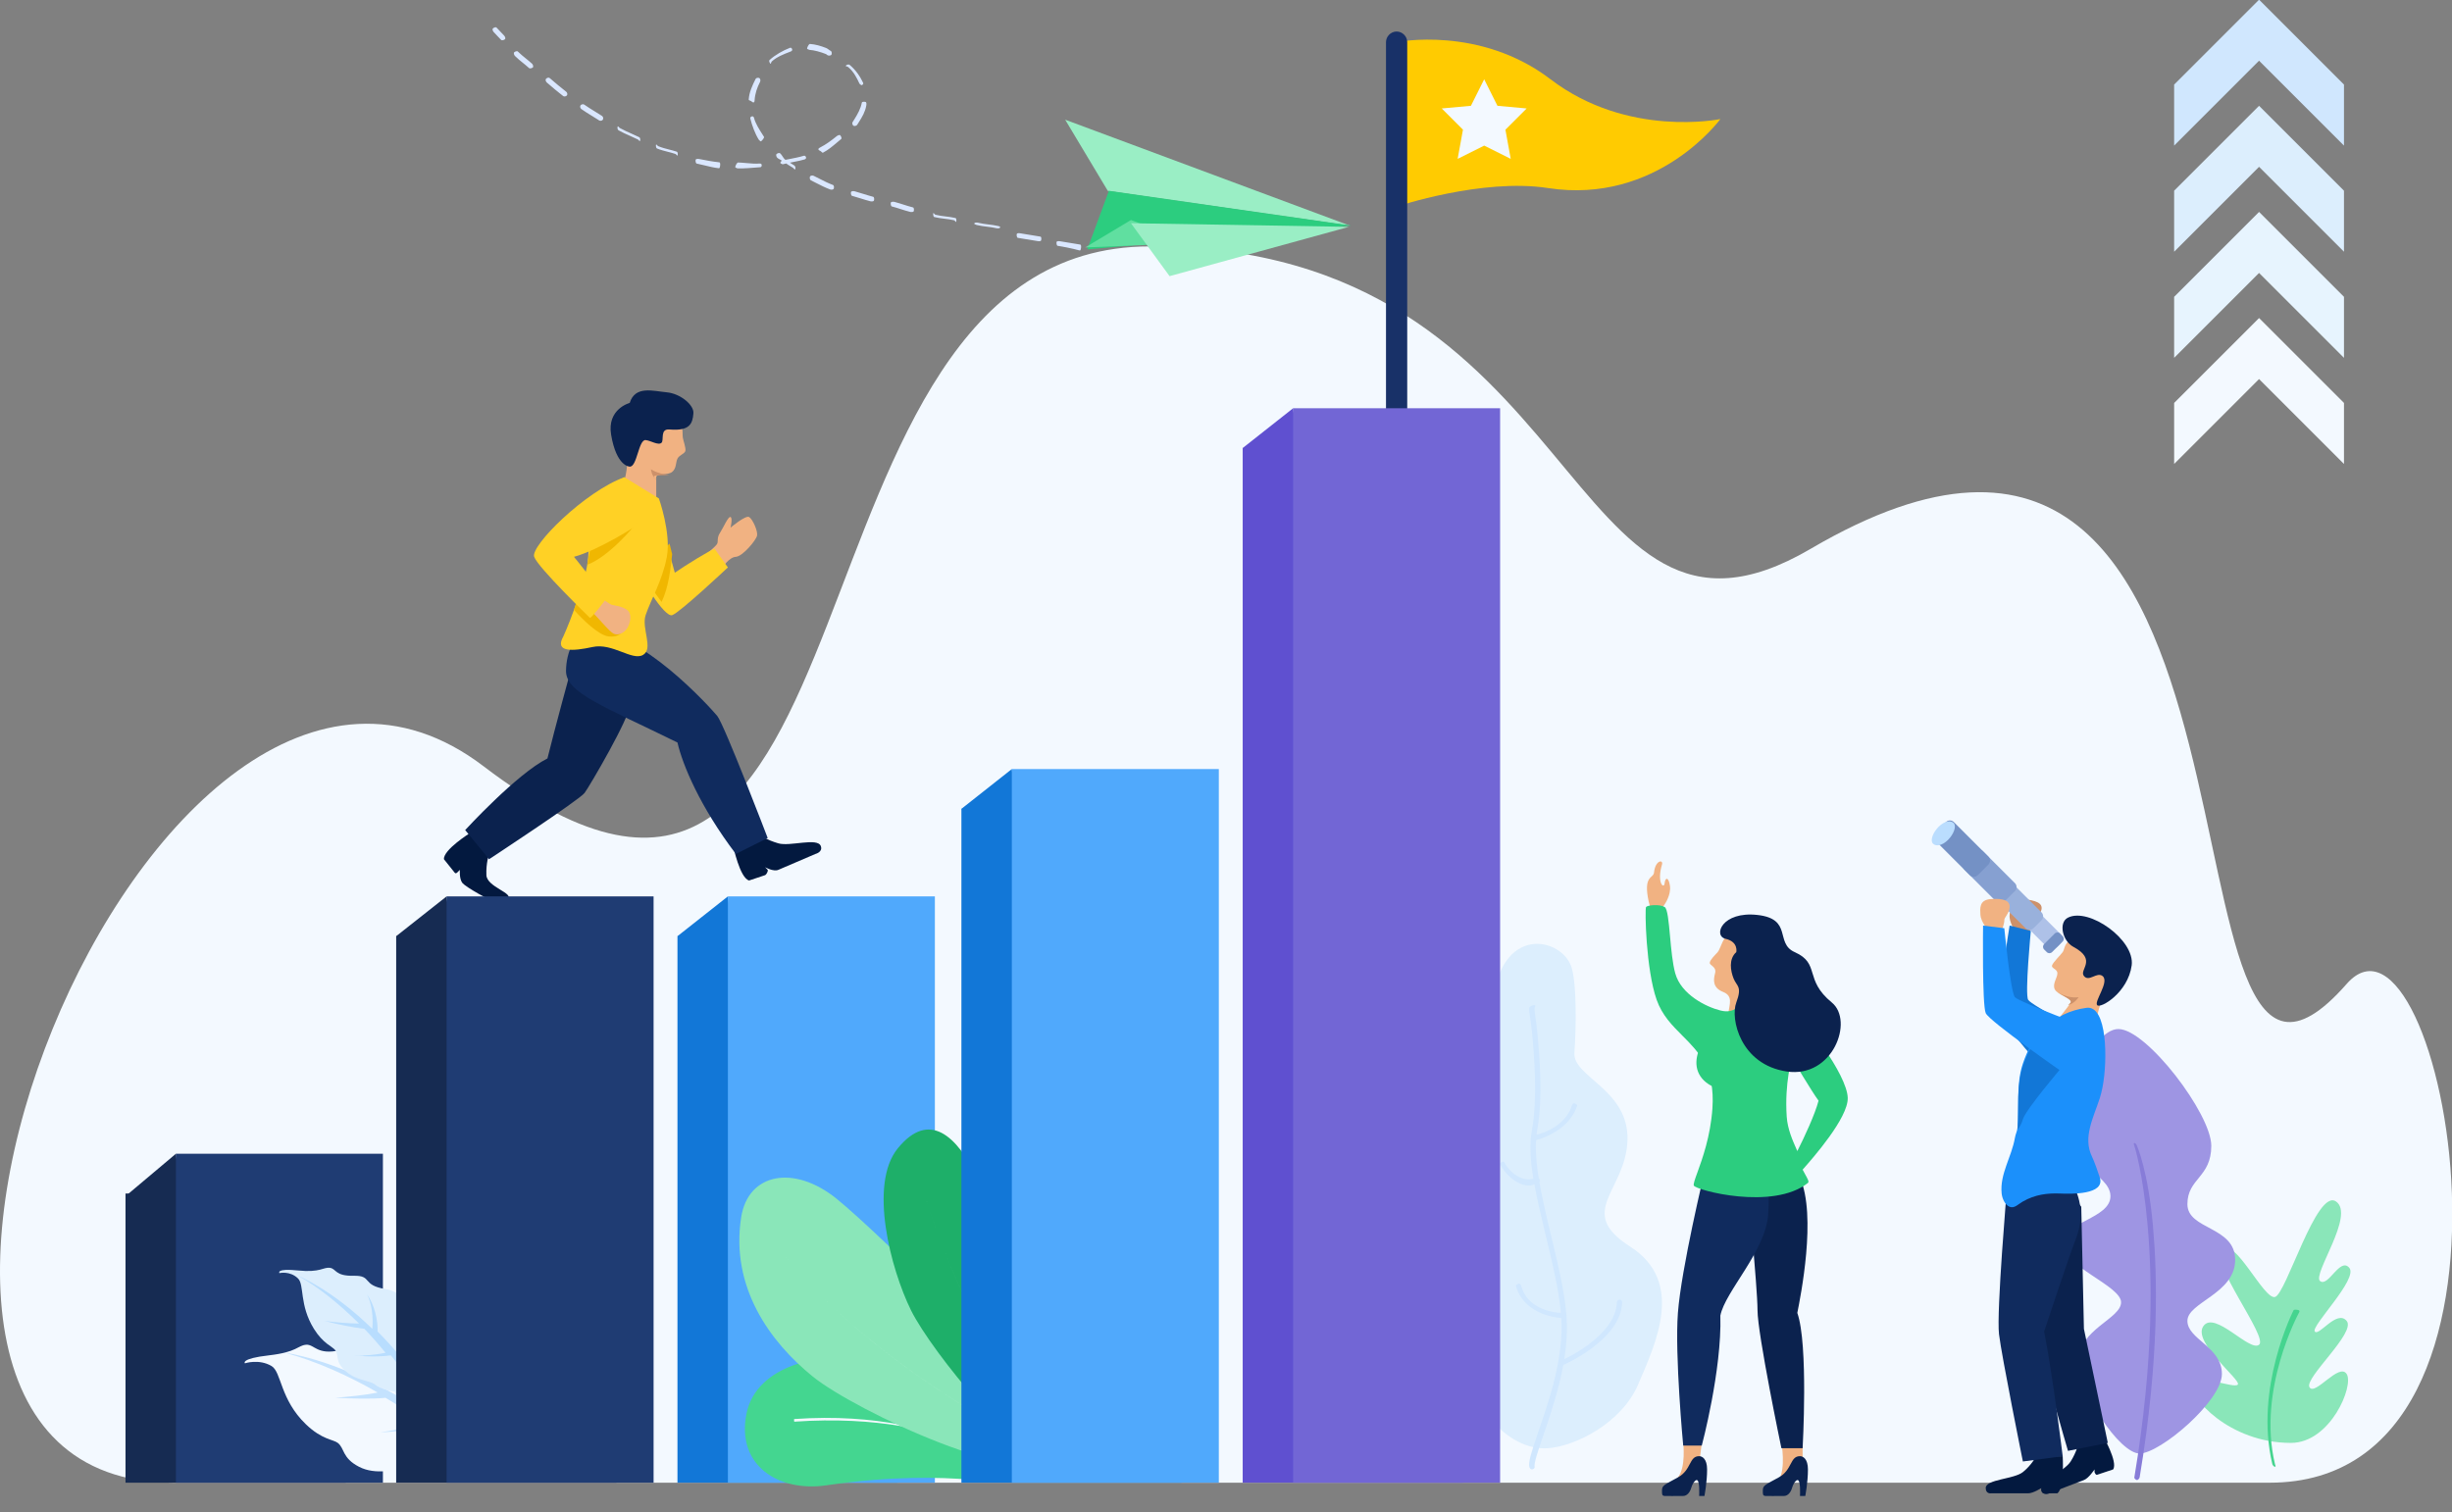 <svg width="924" height="570" viewBox="0 0 924 570" fill="none" xmlns="http://www.w3.org/2000/svg">
<rect x="0" y="0" width="924" height="570" fill="#808080" stroke="none"/>
<g clip-path="url(#clip0_59:519)">
<path d="M65.294 558.88C65.294 558.88 792.39 558.88 855.294 558.88C964.101 558.88 919.911 330.28 884.294 370.88C805.46 460.744 872.25 95.46 682.294 206.88C587.861 262.27 599.906 92.88 433.294 92.88C287.735 92.88 338.314 407.929 182.294 288.88C56.348 192.776 -86.016 558.88 65.294 558.88Z" fill="#F3F9FF"/>
<path d="M617.294 521.88C624.072 506.07 634.962 483.108 614.294 469.88C593.626 456.652 612.622 449.054 613.294 429.88C613.965 410.708 592.662 405.971 593.294 396.88C593.925 387.789 594.241 371.739 592.294 364.88C589.034 353.402 564.782 347.56 562.294 379.88C560.73 400.189 559.158 413.393 548.294 427.88C537.43 442.367 560.737 457.217 560.294 468.88C559.851 480.543 549.004 479.166 550.294 503.88C551.584 528.596 567.802 546.983 583.294 545.88C593.816 545.13 611.107 536.312 617.294 521.88Z" fill="#DCEEFD"/>
<path d="M577.294 553.88C576.808 553.88 576.399 553.365 576.294 552.88C575.918 551.128 576.956 547.708 579.294 540.88C583.232 529.372 589.599 511.854 588.294 495.88C587.474 485.869 584.743 475.199 582.294 464.88C578.793 450.117 575.363 436.595 577.294 425.88C579.461 413.851 578.165 398.188 577.294 388.88C576.784 383.433 575.999 381.019 576.294 379.88C576.437 379.328 577.733 378.734 578.294 378.88C578.856 379.021 578.437 379.33 578.294 379.88C578.074 380.729 578.907 384.744 579.294 388.88C580.173 398.289 581.511 413.58 579.294 425.88C577.437 436.18 580.843 450.327 584.294 464.88C586.759 475.273 589.462 485.715 590.294 495.88C591.634 512.275 585.285 530.214 581.294 541.88C579.534 547.022 578.017 551.6 578.294 552.88C578.414 553.435 577.861 553.763 577.294 553.88C577.223 553.895 577.366 553.88 577.294 553.88Z" fill="#D0E7FE"/>
<path d="M576.294 446.88C571.078 446.88 566.796 441.82 565.294 438.88C565.037 438.377 565.783 438.134 566.294 437.88C566.801 437.62 567.037 438.377 567.294 438.88C567.478 439.233 572.232 446.753 579.294 443.88C579.825 443.66 580.076 444.356 580.294 444.88C580.51 445.404 579.822 445.666 579.294 445.88C578.004 446.406 577.458 446.88 576.294 446.88Z" fill="#D0E7FE"/>
<path d="M578.294 429.88C577.808 429.88 577.393 429.354 577.294 428.88C577.18 428.339 577.73 427.991 578.294 427.88C578.405 427.858 589.235 425.944 592.294 416.88C592.471 416.356 592.743 415.711 593.294 415.88C593.841 416.051 594.471 416.354 594.294 416.88C590.853 427.072 578.792 429.783 578.294 429.88C578.227 429.893 578.362 429.88 578.294 429.88Z" fill="#D0E7FE"/>
<path d="M589.294 496.88C588.681 496.88 574.688 496.413 571.294 484.88C571.134 484.336 571.748 484.039 572.294 483.88C572.846 483.721 573.133 484.338 573.294 484.88C576.305 495.113 588.801 494.903 589.294 494.88C589.858 494.887 590.287 495.311 590.294 495.88C590.3 496.446 589.862 496.872 589.294 496.88C589.291 496.879 589.305 496.88 589.294 496.88Z" fill="#D0E7FE"/>
<path d="M588.294 514.88C587.893 514.88 587.459 514.279 587.294 513.88C587.076 513.353 587.772 513.101 588.294 512.88C588.504 512.791 608.845 503.888 609.294 490.88C609.315 490.307 609.743 489.887 610.294 489.88C610.859 489.901 611.315 490.306 611.294 490.88C610.8 505.218 589.195 514.499 588.294 514.88C588.164 514.935 588.425 514.88 588.294 514.88Z" fill="#D0E7FE"/>
<path d="M863.294 543.88C878.196 543.88 887.186 522.257 884.294 517.88C881.403 513.503 872.296 526.381 870.294 522.88C868.291 519.379 888.001 502.257 884.294 497.88C880.587 493.503 873.851 503.849 872.294 501.88C870.736 499.91 888.792 482.037 885.294 477.88C881.795 473.722 877.384 485.287 874.294 482.88C871.203 480.474 887.633 457.913 880.294 452.88C872.954 447.847 861.52 487.786 857.294 488.88C853.067 489.974 842.186 466.065 837.294 470.88C832.4 475.695 854.852 504.036 851.294 506.88C847.736 509.725 834.519 493.751 830.294 499.88C826.067 506.007 844.628 520.13 843.294 521.88C841.96 523.63 827.849 517.284 826.294 521.88C824.735 526.47 839.941 543.88 863.294 543.88Z" fill="#8AE6B9"/>
<path d="M857.294 552.88C857.355 552.88 857.232 552.893 857.294 552.88C857.744 552.781 857.397 552.312 857.294 551.88C850.563 523.812 866.142 495.165 866.294 494.88C866.506 494.487 866.706 494.083 866.294 493.88C865.885 493.679 864.504 493.485 864.294 493.88C864.138 494.17 849.423 523.228 856.294 551.88C856.384 552.251 856.913 552.88 857.294 552.88Z" fill="#45D48F"/>
<path d="M837.294 517.88C837.294 507.613 824.294 504.892 824.294 497.88C824.294 490.868 842.294 487.651 842.294 474.88C842.294 462.109 824.294 463.646 824.294 453.88C824.294 444.114 833.294 443.899 833.294 431.88C833.294 419.861 808.917 387.88 798.294 387.88C787.672 387.88 777.294 417.865 777.294 427.88C777.294 437.895 795.294 442.367 795.294 450.88C795.294 459.393 777.294 460.506 777.294 468.88C777.294 477.255 799.294 484.665 799.294 490.88C799.294 497.096 783.294 501.113 783.294 512.88C783.294 524.649 798.67 547.88 806.294 547.88C813.921 547.883 837.294 528.146 837.294 517.88Z" fill="#9E95E3"/>
<path d="M805.294 557.88C805.658 557.88 806.228 557.271 806.294 556.88C813.845 511.619 812.963 480.557 811.294 461.88C809.481 441.579 805.446 432.272 805.294 431.88C805.135 431.468 804.682 430.714 804.294 430.88C803.902 431.047 804.138 431.468 804.294 431.88C804.33 431.975 807.507 441.771 809.294 461.88C810.943 480.444 811.804 511.863 804.294 556.88C804.221 557.317 804.878 557.805 805.294 557.88C805.339 557.888 805.251 557.88 805.294 557.88Z" fill="#877CD8"/>
<path d="M526.294 15.88C526.294 15.88 557.614 9.507 584.294 29.88C613.446 52.14 648.294 44.88 648.294 44.88C648.294 44.88 624.654 77.269 583.294 70.88C558.496 67.05 526.294 77.88 526.294 77.88V15.88Z" fill="#FFCB01"/>
<path d="M530.294 157.88H522.294V15.88C522.294 13.759 524.084 11.88 526.294 11.88V11.88C528.503 11.88 530.294 13.759 530.294 15.88V157.88Z" fill="#183168"/>
<path d="M559.294 29.88L564.294 39.88L575.294 40.88L567.294 48.88L569.294 59.88L559.294 54.88L549.294 59.88L551.294 48.88L543.294 40.88L554.294 39.88L559.294 29.88Z" fill="#F3F9FF"/>
<path fill-rule="evenodd" clip-rule="evenodd" d="M183.294 329.88C183.097 325.367 184.294 321.88 184.294 321.88L177.294 313.88C177.294 313.88 166.999 320.297 167.294 323.88L171.294 328.88C171.648 329.299 171.876 329.236 172.294 328.88L173.294 327.88C173.294 327.88 173.009 331.364 174.294 332.88C175.579 334.397 184.779 339.551 186.294 339.88C187.81 340.209 189.487 340.422 191.294 338.88C193.884 336.672 183.492 334.393 183.294 329.88Z" fill="#03193F"/>
<path fill-rule="evenodd" clip-rule="evenodd" d="M309.294 318.88C308.023 315.606 297.66 319.175 293.294 317.88C288.929 316.585 286.294 314.88 286.294 314.88L276.294 318.88C276.294 318.88 278.785 330.988 282.294 331.88L288.294 329.88C288.807 329.669 289.499 328.409 289.294 327.88L288.294 326.88C288.294 326.88 291.435 328.643 293.294 327.88C295.151 327.116 307.294 321.88 307.294 321.88C307.294 321.88 310.181 321.167 309.294 318.88Z" fill="#03193F"/>
<path d="M215.294 251.88C215.294 251.88 209.107 274.442 206.294 285.88C194.628 291.775 175.294 312.88 175.294 312.88L184.294 323.88C184.294 323.88 218.322 301.527 220.294 298.88C222.266 296.233 237.506 270.114 237.294 265.88C237.083 261.646 221.779 246.882 215.294 251.88Z" fill="#0B224E"/>
<path d="M289.294 315.88C289.294 315.88 272.939 273.102 270.294 269.88C267.809 266.853 241.116 237.147 222.294 237.88C216.598 238.375 213.353 245.733 213.294 252.88C213.225 261.136 227.323 266.136 255.294 279.88C257.165 288.194 263.835 304.189 277.294 321.88L289.294 315.88Z" fill="#102B5E"/>
<path d="M256.294 158.88C257.59 162.028 257.086 163.604 257.294 164.88C257.501 166.156 258.473 168.714 258.294 169.88C258.116 171.046 256.01 171.429 255.294 172.88C254.577 174.331 254.975 176.499 253.294 177.88C251.612 179.262 247.326 178.31 247.294 179.88C247.261 181.45 247.294 187.88 247.294 187.88L234.294 184.88C234.294 184.88 236.622 177.447 236.294 173.88C235.966 170.312 236.545 156.739 241.294 155.88C246.042 155.021 254.918 155.539 256.294 158.88Z" fill="#F1B282"/>
<path d="M246.294 179.88C246.286 180.166 247.176 180.351 247.294 180.88C245.518 179.371 245.294 176.88 245.294 176.88C248.568 178.976 252.294 178.88 252.294 178.88C252.294 178.88 252.303 178.873 252.294 178.88C250.213 179.443 246.33 178.663 246.294 179.88Z" fill="#CD916A"/>
<path d="M230.294 163.88C232.326 175.95 237.294 175.88 237.294 175.88C240.074 176.121 240.607 165.645 243.294 165.88C245.173 166.044 248.107 168.03 249.294 166.88C250.3 165.903 248.618 161.559 252.294 161.88C259.93 162.544 260.981 159.661 261.294 155.88C261.665 152.7 256.377 148.347 251.294 147.88C246.098 147.404 239.375 145.225 237.294 151.88C237.295 151.878 228.653 154.128 230.294 163.88Z" fill="#0B224E"/>
<path d="M267.294 207.88C267.294 207.88 269.912 205.755 270.294 204.88C270.675 204.006 270.108 202.65 271.294 200.88C272.482 199.11 274.424 194.498 275.294 194.88C276.163 195.263 275.294 198.88 275.294 198.88C275.294 198.88 280.978 194.092 282.294 194.88C283.609 195.668 285.633 200.152 285.294 201.88C284.956 203.606 279.839 209.752 277.294 209.88C274.749 210.01 272.294 213.88 272.294 213.88L267.294 207.88Z" fill="#F1B282"/>
<path d="M269.294 206.88C268.269 206.931 258.053 213.245 254.294 215.88C253.101 211.405 249.294 197.88 249.294 197.88C237.283 203.97 239.698 210.533 240.294 213.88C240.889 217.227 250.371 232.871 253.294 231.88C256.217 230.889 274.294 213.88 274.294 213.88L269.294 206.88Z" fill="#FFD125"/>
<path d="M241.294 215.88L252.294 204.88V204.88L253.294 208.88V208.88V208.88C252.764 214.015 251.969 221.484 249.294 226.88L241.294 215.88Z" fill="#F0B701"/>
<path d="M243.294 231.88C241.646 236.815 246.392 244.562 242.294 246.88C238.195 249.196 230.797 242.236 223.294 243.88C215.79 245.525 208.807 245.963 212.294 239.88C212.294 239.88 214.16 235.814 216.294 229.88C217.011 227.894 217.618 226.129 218.294 223.88C219.311 220.492 220.77 216.289 221.294 212.88C221.878 209.08 221.81 205.65 222.294 202.88C222.717 200.412 223.047 198.765 223.294 197.88C224.721 192.746 233.213 180.407 235.294 179.88L248.294 187.88C248.294 187.88 252.951 200.938 251.294 209.88C249.639 218.821 245.28 225.94 243.294 231.88Z" fill="#FFD125"/>
<path d="M235.294 236.88C235.294 236.88 234.301 240.479 229.294 239.88C225.508 239.429 219.417 233.369 216.294 229.88C217 227.853 217.628 225.176 218.294 222.88L235.294 236.88Z" fill="#F0B701"/>
<path d="M227.294 225.88C227.294 225.88 229.458 227.506 230.294 227.88C231.128 228.255 234.175 228.32 236.294 229.88C238.412 231.441 237.434 235.151 236.294 236.88C235.154 238.61 232.964 239.629 231.294 238.88C229.623 238.131 225.859 233.254 223.294 230.88L227.294 225.88Z" fill="#F1B282"/>
<path d="M239.294 197.88C239.294 197.88 229.763 209.715 221.294 212.88C221.884 209.141 222.806 205.605 223.294 202.88L239.294 197.88Z" fill="#F0B701"/>
<path d="M240.294 197.88C240.294 197.88 225.842 207.304 216.294 209.88C216.294 209.88 228.23 224.626 228.294 225.88C228.294 225.88 223.133 232.837 222.294 232.88C222.294 232.88 202.765 213.995 201.294 209.88C199.823 205.765 220.416 185.237 235.294 179.88L240.294 197.88Z" fill="#FFD125"/>
<path d="M679.294 542.88V551.88C679.294 551.88 667.509 562.35 670.294 557.88C673.078 553.41 671.294 543.88 671.294 543.88L679.294 542.88Z" fill="#F1B282"/>
<path d="M641.294 543.88L640.294 551.88C640.294 551.88 629.181 560.741 632.294 556.88C635.407 553.019 634.294 543.88 634.294 543.88H641.294Z" fill="#F1B282"/>
<path d="M652.294 351.88C649.376 352.304 648.398 357.671 647.294 358.88C646.189 360.089 644.403 361.799 644.294 362.88C644.184 363.959 646.982 364.313 646.294 366.88C645.606 369.447 645.423 372.349 649.294 373.88C653.165 375.409 651.751 378.482 651.294 381.88C650.837 385.278 650.903 386.699 652.294 386.88C653.072 386.982 657.525 387.218 662.294 384.88C666.037 383.045 661.253 375.063 661.294 370.88C661.373 362.824 669.392 356.799 663.294 353.88C657.194 350.962 654.76 351.521 652.294 351.88Z" fill="#F1B282"/>
<path d="M627.294 340.88C627.294 340.88 629.799 337.34 629.294 333.88C628.789 330.418 627.507 330.71 627.294 332.88C627.054 335.335 624.254 332.778 626.294 325.88C626.882 323.895 623.777 324.147 623.294 328.88C623.054 331.237 619.109 329.793 621.294 339.88C623.091 348.166 627.294 340.88 627.294 340.88Z" fill="#F1B282"/>
<path d="M678.294 443.88C684.669 458.363 678.489 488.805 677.294 494.88C681.502 506.745 679.294 545.88 679.294 545.88H671.294C671.294 545.88 662.294 502.78 662.294 493.88C662.294 485.179 658.294 444.88 658.294 444.88C658.294 444.88 673.795 433.662 678.294 443.88Z" fill="#0B224E"/>
<path d="M664.294 442.88C664.294 442.88 667.354 443.572 666.294 457.88C665.27 471.699 650.074 486.797 648.294 495.88C648.877 516.541 641.294 544.88 641.294 544.88H634.294C634.294 544.88 631.079 510.919 632.294 494.88C633.568 478.063 642.294 441.88 642.294 441.88C642.294 441.88 659.822 439.842 664.294 442.88Z" fill="#102B5E"/>
<path fill-rule="evenodd" clip-rule="evenodd" d="M633.971 390.358C630.166 386.545 626.371 382.744 624.294 376.88C620.224 365.393 619.782 342.555 620.294 341.88C620.802 341.201 625.258 340.693 627.294 341.88C628.379 342.513 628.817 347.31 629.323 352.859C629.767 357.72 630.264 363.158 631.294 366.88C633.5 374.853 642.862 379.523 648.294 380.88C651.304 381.632 652.728 380.936 654.301 380.166C655.567 379.547 656.93 378.88 659.294 378.88C659.294 378.88 671.05 380.523 675.294 381.88C679.536 383.237 696.125 405.059 696.294 413.88C696.438 421.432 683.153 436.503 679.423 440.733L679.294 440.88C679.613 441.514 679.953 442.123 680.268 442.686C681.149 444.26 681.829 445.479 681.294 445.88C668.054 456.396 638.973 448.577 638.294 446.88C638.06 446.295 638.686 444.567 639.652 441.899C641.49 436.828 644.558 428.36 645.294 417.88C646.355 402.765 640.149 396.547 633.971 390.358ZM685.294 414.88C682.758 411.49 675.294 398.88 675.294 398.88C675.294 398.88 672.438 407.933 673.294 420.88C673.603 425.555 675.492 429.816 677.079 433.394C677.151 433.558 677.223 433.72 677.294 433.88C679.836 428.9 684.025 419.873 685.294 414.88Z" fill="#2CCD7F"/>
<path d="M654.294 358.88C654.294 358.88 655.179 355.012 650.294 353.88C645.409 352.748 648.924 343.372 662.294 344.88C675.664 346.389 668.751 355.526 676.294 358.88C686.082 363.232 679.665 369.18 690.294 377.88C698.693 384.753 690.735 406.479 673.294 403.88C655.852 401.281 651.98 384.043 654.294 377.88C656.608 371.717 654.449 371.773 653.294 368.88C652.137 365.989 651.338 361.52 654.294 358.88Z" fill="#0B224E"/>
<path d="M649.294 410.88C649.294 410.88 642.842 409.758 640.294 404.88C637.745 400.002 640.509 394.447 642.294 391.88L649.294 410.88Z" fill="#2CCD7F"/>
<path d="M626.294 561.88C626.309 563.275 626.235 563.776 627.294 563.88C627.747 563.925 631.686 563.895 634.294 563.88C635.821 563.872 636.888 562.335 637.294 560.88C637.724 559.335 638.605 558.012 639.294 557.88C640.67 557.618 640.294 563.88 640.294 563.88H642.294C642.294 563.88 643.297 558.768 643.294 553.88C643.29 549.887 641.459 548.88 640.294 548.88C636.431 548.88 637.48 554.028 632.294 556.88C627.107 559.734 626.274 559.893 626.294 561.88Z" fill="#0B224E"/>
<path d="M664.294 561.88C664.309 563.275 664.235 563.776 665.294 563.88C665.748 563.925 669.687 563.895 672.294 563.88C673.821 563.872 674.888 562.335 675.294 560.88C675.725 559.335 676.605 558.012 677.294 557.88C678.67 557.618 678.294 563.88 678.294 563.88H680.294C680.294 563.88 681.297 558.768 681.294 553.88C681.291 549.887 679.459 548.88 678.294 548.88C674.431 548.88 675.48 554.028 670.294 556.88C665.107 559.733 664.272 559.893 664.294 561.88Z" fill="#0B224E"/>
<path d="M759.294 350.88C759.294 350.88 756.975 347.355 757.294 344.88C757.614 342.405 757.408 338.374 762.294 338.88C767.178 339.386 769.83 340.342 769.294 342.88C768.757 345.418 766.381 346.781 766.294 347.88C766.206 348.979 764.294 351.88 764.294 351.88L759.294 350.88Z" fill="#CD916A"/>
<path d="M764.294 376.88C762.973 374.764 765.294 350.88 765.294 350.88L757.294 348.88C757.294 348.88 752.442 378.561 753.294 381.88C754.145 385.2 772.294 405.88 772.294 405.88L788.294 390.88C788.294 390.88 765.614 378.995 764.294 376.88Z" fill="#1277D7"/>
<path d="M771.294 356.88L760.294 345.88C759.45 345.036 759.45 342.724 760.294 341.88L761.294 340.88C762.138 340.036 764.45 340.036 765.294 340.88L776.294 351.88C777.138 352.724 777.138 355.036 776.294 355.88L775.294 356.88C774.45 357.724 772.138 357.724 771.294 356.88Z" fill="#AEC1E8"/>
<path d="M763.294 349.88L751.294 337.88C750.461 337.047 750.461 335.713 751.294 334.88L754.294 331.88C755.127 331.047 756.461 331.047 757.294 331.88L769.294 343.88C770.127 344.713 770.127 346.047 769.294 346.88L766.294 349.88C765.461 350.713 764.129 350.713 763.294 349.88Z" fill="#99B1DC"/>
<path d="M752.294 339.88L740.294 327.88C739.47 327.057 739.47 325.703 740.294 324.88L744.294 320.88C745.117 320.057 746.47 320.057 747.294 320.88L759.294 332.88C760.117 333.703 760.117 335.057 759.294 335.88L755.294 339.88C754.47 340.703 753.117 340.703 752.294 339.88Z" fill="#86A0D1"/>
<path d="M742.294 329.88L729.294 316.88C728.456 316.042 728.456 314.718 729.294 313.88L733.294 309.88C734.132 309.042 735.456 309.042 736.294 309.88L749.294 322.88C750.132 323.718 750.132 325.042 749.294 325.88L745.294 329.88C744.456 330.718 743.132 330.718 742.294 329.88Z" fill="#7491C5"/>
<path d="M771.294 358.88L770.294 357.88C769.739 357.326 769.739 356.435 770.294 355.88L774.294 351.88C774.848 351.326 775.739 351.326 776.294 351.88L777.294 352.88C777.848 353.435 777.848 354.326 777.294 354.88L773.294 358.88C772.739 359.435 771.848 359.435 771.294 358.88Z" fill="#7491C5"/>
<path d="M734.081 316.586C736.228 314.438 737.376 311.402 736.205 310.23C735.034 309.058 732.689 309.494 730.541 311.642C728.394 313.791 727.246 316.827 728.418 317.999C729.589 319.171 731.934 318.735 734.081 316.586Z" fill="#BADDFE"/>
<path fill-rule="evenodd" clip-rule="evenodd" d="M792.294 540.88C792.294 540.88 798.228 551.072 796.294 553.88L790.294 555.88C789.802 556.058 789.473 555.37 789.294 554.88V553.88C789.294 553.88 787.078 557.237 785.294 557.88C783.51 558.523 772.294 562.88 772.294 562.88C772.294 562.88 770.068 563.997 769.294 561.88C768.185 558.85 777.998 554.499 780.294 550.88C782.588 547.261 783.294 543.88 783.294 543.88L792.294 540.88Z" fill="#03193F"/>
<path fill-rule="evenodd" clip-rule="evenodd" d="M777.294 548.88C777.294 548.88 778.055 560.831 775.294 562.88H770.294C769.774 562.88 769.294 562.418 769.294 561.88V560.88C769.294 560.88 766.173 562.88 764.294 562.88C762.412 562.88 750.294 562.88 750.294 562.88C750.294 562.88 748.294 563.206 748.294 560.88C748.294 557.549 758.921 557.591 762.294 554.88C765.666 552.169 767.294 548.88 767.294 548.88H777.294V548.88Z" fill="#03193F"/>
<path d="M780.294 353.88C777.613 356.28 778.08 357.761 777.294 358.88C776.507 360 773.665 362.688 773.294 363.88C772.924 365.072 775.289 365.167 775.294 366.88C775.3 368.593 773.346 370.788 774.294 372.88C775.241 374.972 780.99 376.37 780.294 377.88C779.597 379.39 773.294 386.88 773.294 386.88L789.294 388.88C789.294 388.88 790.332 380.126 792.294 376.88C794.256 373.634 800.38 360.889 796.294 357.88C792.207 354.871 783.139 351.331 780.294 353.88Z" fill="#F1B282"/>
<path d="M780.294 377.88C780.148 378.169 779.698 378.405 779.294 378.88C781.931 378.181 783.294 375.88 783.294 375.88C778.8 376.48 775.294 373.88 775.294 373.88C775.294 373.88 775.287 373.867 775.294 373.88C777.136 375.395 780.908 376.644 780.294 377.88Z" fill="#CD916A"/>
<path d="M790.294 378.88C789.03 377.471 795.082 369.996 792.294 367.88C790.122 366.231 787.23 370.265 785.294 367.88C783.357 365.493 790.507 361.827 781.294 356.88C777.213 354.689 775.614 347.71 779.294 345.88C787.207 341.945 804.587 354.303 803.294 363.88C801.91 374.136 791.556 380.287 790.294 378.88Z" fill="#0B224E"/>
<path d="M784.294 454.88L785.294 500.88L794.294 543.88L779.294 546.88C779.294 546.88 767.95 508.182 767.294 501.88C766.638 495.58 763.294 458.88 763.294 458.88C763.294 458.88 779.21 446.921 784.294 454.88Z" fill="#0B224E"/>
<path d="M781.294 446.88L756.294 447.88C756.294 447.88 752.304 494.596 753.294 502.88C754.283 511.164 762.294 550.88 762.294 550.88L777.294 548.88C777.294 548.88 773.557 518.219 770.294 501.88C773.227 493.404 778.828 475.907 782.294 466.88C786.79 455.166 781.294 446.88 781.294 446.88Z" fill="#102B5E"/>
<path d="M791.294 413.88C788.835 421.402 784.851 428.728 788.294 435.88C789.23 437.825 790.659 441.839 791.294 443.88C793.356 450.454 780.291 450.041 776.294 449.88C771.503 449.687 766.942 450.244 762.294 452.88C760.565 453.844 759.134 455.619 757.294 454.88C755.501 454.173 754.468 451.648 754.294 449.88C753.532 442.551 758.056 436.113 759.294 428.88C759.532 427.45 760.198 426.327 760.294 424.88C760.865 416.908 759.756 408.45 762.294 400.88C763.103 398.469 764.104 396.195 765.294 393.88C766.547 391.469 768.406 389.873 770.294 387.88C774.735 383.219 779.964 380.748 786.294 379.88C794.067 378.819 794.308 399.561 792.294 409.88C791.992 411.359 791.659 412.739 791.294 413.88Z" fill="#1B90FB"/>
<path d="M777.294 401.88C777.294 401.88 763.334 418.261 762.294 421.88C761.884 423.318 761.302 424.475 760.294 425.88C760.861 417.867 759.773 409.489 762.294 401.88C763.097 399.457 764.112 397.206 765.294 394.88L777.294 401.88Z" fill="#1277D7"/>
<path d="M749.294 350.88C749.294 350.88 746.392 347.272 746.294 344.88C746.196 342.488 745.668 339.168 750.294 338.88C754.92 338.594 757.389 339.395 757.294 341.88C757.199 344.365 755.199 345.827 755.294 346.88C755.389 347.933 754.294 350.88 754.294 350.88H749.294Z" fill="#F1B282"/>
<path d="M759.294 375.88C757.646 374.013 755.294 349.88 755.294 349.88L747.294 348.88C747.294 348.88 746.91 378.748 748.294 381.88C749.677 385.012 778.294 404.88 778.294 404.88L788.294 387.88C788.292 387.88 760.94 377.745 759.294 375.88Z" fill="#1B90FB"/>
<path fill-rule="evenodd" clip-rule="evenodd" d="M304.676 18.66C304.797 18.702 304.912 18.743 304.987 18.79C306.926 18.923 309.234 19.597 311.122 20.329C311.395 20.435 311.479 20.517 311.566 20.602C311.646 20.681 311.729 20.762 311.965 20.866C312.361 21.04 313.161 20.969 313.346 20.561C313.53 20.152 313.432 19.354 313.04 19.18C312.799 19.073 312.531 18.875 312.258 18.673C311.953 18.448 311.641 18.217 311.353 18.105C309.323 17.318 307.313 16.709 305.219 16.567C304.785 16.537 304.189 17.809 304.143 18.253C304.121 18.465 304.414 18.568 304.676 18.66ZM323.89 31.553C322.917 29.458 321.735 27.015 319.599 25.261C319.461 25.147 319.251 25.09 319.068 25.04C318.804 24.968 318.598 24.912 318.756 24.723C319.024 24.407 319.794 24.154 320.137 24.418C322.467 26.331 324.194 28.931 325.271 31.247C325.453 31.638 325.125 31.931 324.733 32.09C324.562 32.159 324.325 31.938 324.124 31.751C324.036 31.669 323.955 31.594 323.89 31.553ZM290.299 24.006C290.034 23.681 289.654 22.934 289.993 22.626C292.146 20.661 295.071 19.034 297.667 18.03C298.08 17.87 298.395 18.146 298.51 18.567C298.626 18.985 298.386 19.25 297.973 19.411L297.642 19.538C295.325 20.432 292.737 21.43 290.836 23.163C290.715 23.274 290.649 23.482 290.591 23.666C290.516 23.905 290.452 24.104 290.299 24.006ZM321.299 46.006C321.03 46.39 321.226 47.12 321.604 47.387C321.981 47.627 322.722 47.453 322.985 47.081C323.128 46.878 323.229 46.714 323.337 46.537L323.337 46.536C323.395 46.443 323.454 46.346 323.523 46.238C325.002 43.919 326.008 42.192 326.443 39.798C326.527 39.339 326.591 38.498 326.137 38.417C325.681 38.338 324.84 38.264 324.756 38.723C324.361 40.897 323.196 43.031 321.836 45.163C321.773 45.262 321.714 45.358 321.657 45.451C321.543 45.635 321.433 45.814 321.299 46.006ZM383.449 89.633C383.179 89.461 383.051 88.62 383.143 88.253C383.261 87.779 384.084 87.873 384.524 87.947C385.312 88.077 386.049 88.2 386.756 88.318C388.627 88.63 390.278 88.905 392.04 89.18C392.482 89.248 392.461 90.085 392.346 90.561C392.23 91.036 391.406 90.935 390.965 90.866C389.184 90.588 387.526 90.312 385.636 89.997L385.635 89.997C384.943 89.882 384.22 89.761 383.449 89.633ZM367.635 84.645C367.766 84.689 367.896 84.733 367.987 84.79C369.356 85.131 370.672 85.293 371.961 85.451L371.961 85.451C373.158 85.597 374.331 85.741 375.502 86.023C375.923 86.124 376.804 86.121 376.883 85.717C376.95 85.373 376.598 85.299 376.231 85.222C376.167 85.208 376.103 85.195 376.04 85.18C374.874 84.9 373.703 84.756 372.509 84.61C371.216 84.451 369.896 84.289 368.524 83.947C368.103 83.842 367.226 83.85 367.143 84.253C367.099 84.466 367.369 84.556 367.635 84.645ZM282.662 37.942C282.785 37.986 282.903 38.029 282.985 38.081C283.011 38.098 283.066 38.137 283.135 38.186C283.355 38.343 283.725 38.607 283.829 38.619C284.279 38.671 284.339 38.212 284.366 37.776C284.519 35.228 285.301 33.05 286.443 30.798C286.637 30.413 286.548 29.633 286.137 29.418C285.729 29.206 284.952 29.339 284.756 29.723C283.523 32.16 282.306 34.791 282.142 37.544C282.13 37.751 282.405 37.85 282.662 37.942ZM309.299 57.006C309.27 56.988 309.208 56.954 309.129 56.911C308.891 56.781 308.505 56.569 308.455 56.469C308.254 56.07 308.594 55.831 308.993 55.626C311.459 54.352 313.32 52.919 315.286 51.336C315.636 51.055 316.393 50.68 316.667 51.03C316.946 51.379 317.322 52.13 316.973 52.411C316.47 52.815 315.957 53.25 315.432 53.696L315.431 53.697C313.813 55.07 312.077 56.543 310.142 57.544C309.96 57.638 309.74 57.42 309.545 57.226C309.456 57.137 309.372 57.053 309.299 57.006ZM335.681 76.41C335.59 76.75 335.707 77.612 335.987 77.79C337.228 78.116 338.319 78.466 339.396 78.811C340.546 79.178 341.68 79.541 342.965 79.866C343.383 79.972 344.237 79.981 344.346 79.561C344.454 79.138 344.46 78.288 344.04 78.18C342.758 77.856 341.622 77.492 340.471 77.124C339.392 76.779 338.3 76.429 337.062 76.104C336.644 75.995 335.794 75.99 335.681 76.41ZM282.756 44.723C283.397 47.265 284.478 50.357 285.971 52.702C286.051 52.753 286.139 52.846 286.23 52.944C286.422 53.15 286.628 53.372 286.814 53.239C287.18 52.976 288.119 51.913 287.89 51.553C287.739 51.317 287.585 51.077 287.429 50.834L287.429 50.834C286.123 48.803 284.672 46.545 284.137 44.417C284.03 43.993 283.713 43.737 283.294 43.88C282.874 44.02 282.649 44.298 282.756 44.723ZM294.67 61.816C294.768 61.861 294.854 61.901 294.904 61.932C295.022 61.912 295.349 61.837 295.66 61.766C295.927 61.704 296.183 61.646 296.285 61.627C296.86 62.054 297.323 62.331 297.836 62.638L297.836 62.638C298.135 62.816 298.45 63.005 298.814 63.239C298.943 63.321 299.06 63.46 299.167 63.587C299.355 63.812 299.514 64 299.658 63.776C299.884 63.425 299.71 62.626 299.352 62.396C299.146 62.263 298.936 62.134 298.728 62.005C298.366 61.782 298.006 61.56 297.665 61.321C298.187 61.206 298.772 61.091 299.378 60.972L299.379 60.972C300.701 60.713 302.121 60.434 303.189 60.098C303.591 59.972 303.86 59.656 303.727 59.255C303.592 58.853 303.284 58.592 302.883 58.717C301.24 59.234 298.87 59.69 296.923 60.064C296.594 60.127 296.278 60.188 295.979 60.246C295.463 59.85 295.169 59.389 294.875 58.928C294.624 58.535 294.374 58.143 293.987 57.79C293.675 57.502 292.888 57.788 292.606 58.096C292.321 58.403 292.597 59.19 292.911 59.477C293.237 59.774 293.499 59.905 293.773 60.042C294.02 60.165 294.277 60.293 294.598 60.552C294.573 60.585 294.533 60.631 294.487 60.685C294.308 60.894 294.027 61.221 294.06 61.395C294.09 61.55 294.42 61.702 294.67 61.816ZM277.911 63.477C277.842 63.432 277.733 63.392 277.616 63.349C277.355 63.253 277.054 63.143 277.068 62.939C277.095 62.499 277.713 61.242 278.143 61.253C279.149 61.276 280.204 61.371 281.265 61.467C282.95 61.619 284.65 61.772 286.197 61.642C286.628 61.608 287.021 61.742 287.04 62.18C287.059 62.618 286.934 62.986 286.502 63.023L286.02 63.063C283.518 63.273 280.407 63.535 277.911 63.477ZM262.143 60.253C262.05 60.616 262.171 61.457 262.449 61.634C263.423 61.829 264.44 62.078 265.468 62.331C267.273 62.773 269.111 63.224 270.808 63.404C271.207 63.445 271.259 63.113 271.322 62.71L271.322 62.71L271.322 62.71C271.329 62.661 271.337 62.611 271.346 62.56C271.424 62.093 271.486 61.223 271.04 61.18C268.422 60.901 266.165 60.475 263.524 59.947C263.086 59.859 262.261 59.792 262.143 60.253ZM188.897 15.097C188.458 14.618 188.052 14.202 187.649 13.79L187.649 13.79L187.649 13.79C187.134 13.262 186.624 12.741 186.062 12.104C185.752 11.753 185.397 11.063 185.756 10.723C186.117 10.383 186.828 10.071 187.137 10.418C187.694 11.047 188.203 11.569 188.718 12.096L188.718 12.097C189.124 12.512 189.534 12.932 189.973 13.411C190.289 13.755 190.635 14.445 190.278 14.791C189.979 15.088 189.216 15.3 188.897 15.097ZM247.524 55.947C247.22 55.754 247.097 54.889 247.219 54.566C247.297 54.356 247.435 54.513 247.613 54.714C247.744 54.863 247.896 55.036 248.062 55.104C249.443 55.672 250.791 56.017 252.14 56.361C253.102 56.607 254.064 56.852 255.04 57.18C255.437 57.314 255.457 58.183 255.346 58.56C255.285 58.77 255.155 58.622 254.982 58.426C254.845 58.27 254.68 58.083 254.502 58.023C253.511 57.69 252.55 57.446 251.592 57.202L251.592 57.202C250.254 56.862 248.922 56.523 247.524 55.947ZM206.062 31.104C208.188 32.971 210.103 34.528 212.271 36.247C212.632 36.477 213.348 36.342 213.651 35.941C213.971 35.517 213.708 34.849 213.346 34.56C211.198 32.858 209.246 31.269 207.137 29.418C206.789 29.109 206.091 29.313 205.756 29.723C205.421 30.133 205.713 30.797 206.062 31.104ZM233.062 49.104C232.692 48.868 232.588 48.043 232.756 47.723C232.863 47.521 233.003 47.678 233.186 47.884L233.186 47.884L233.186 47.884C233.305 48.017 233.441 48.171 233.599 48.261C235.025 49.068 236.452 49.698 237.88 50.329L237.88 50.329C238.88 50.771 239.881 51.214 240.883 51.717C241.298 51.93 241.34 52.752 241.189 53.098C241.1 53.301 240.968 53.152 240.79 52.952C240.664 52.812 240.516 52.646 240.346 52.56C239.331 52.051 238.333 51.611 237.339 51.172C235.918 50.545 234.505 49.921 233.062 49.104ZM224.965 44.866C224.325 44.458 223.671 44.056 223.014 43.651L223.014 43.651L223.014 43.651L223.014 43.651L223.013 43.651L223.013 43.651L223.013 43.651L223.013 43.651L223.013 43.651L223.013 43.651L223.013 43.651L223.013 43.651L223.012 43.651L223.012 43.651L223.012 43.65L223.012 43.65L223.012 43.65L223.012 43.65L223.012 43.65L223.012 43.65L223.011 43.65L223.011 43.65C221.685 42.834 220.342 42.007 219.062 41.104C218.686 40.838 218.469 40.14 218.756 39.723C219.044 39.307 219.8 39.161 220.137 39.417C221.409 40.314 222.768 41.151 224.102 41.972L224.102 41.973L224.102 41.973L224.102 41.973L224.102 41.973L224.102 41.973L224.103 41.973L224.103 41.973L224.103 41.973L224.103 41.973L224.103 41.973L224.103 41.974L224.103 41.974L224.104 41.974L224.104 41.974L224.104 41.974L224.104 41.974L224.104 41.974L224.104 41.974L224.104 41.974L224.105 41.974L224.105 41.974L224.105 41.974C224.761 42.378 225.41 42.779 226.04 43.18L226.883 43.717C227.269 43.963 227.457 44.671 227.189 45.098C226.92 45.526 226.2 45.649 225.808 45.404L224.965 44.866ZM197.06 23.71C197.836 24.336 198.617 24.966 199.427 25.709C199.733 25.904 200.553 25.682 200.808 25.404C201.094 25.091 200.812 24.308 200.502 24.023C199.7 23.288 198.919 22.657 198.143 22.029L198.142 22.029C197.147 21.225 196.157 20.426 195.137 19.418C194.842 19.118 194.053 19.422 193.756 19.723C193.459 20.025 193.763 20.808 194.062 21.104C195.087 22.117 196.069 22.91 197.06 23.71ZM305.524 67.947C305.168 67.72 305.041 66.942 305.219 66.567C305.41 66.162 306.178 66.058 306.599 66.261C307.31 66.606 308.004 66.961 308.699 67.318L308.699 67.318C310.337 68.159 311.983 69.004 313.883 69.717C314.322 69.88 314.34 70.675 314.189 71.098C314.038 71.52 313.242 71.567 312.808 71.404C310.88 70.68 309.279 69.856 307.657 69.023C306.959 68.664 306.257 68.303 305.524 67.947ZM320.987 73.79C320.703 73.61 320.574 72.762 320.681 72.41C320.812 71.979 321.646 71.992 322.062 72.104C323.263 72.43 324.334 72.768 325.393 73.102C326.568 73.472 327.729 73.838 329.04 74.18C329.459 74.286 329.472 75.129 329.346 75.561C329.22 75.992 328.382 75.975 327.965 75.866C326.648 75.523 325.486 75.157 324.308 74.786L324.308 74.785L324.308 74.785L324.308 74.785C323.253 74.453 322.186 74.117 320.987 73.79ZM351.987 81.79C351.711 81.615 351.604 80.738 351.681 80.41C351.734 80.189 351.852 80.33 352.016 80.524C352.157 80.691 352.331 80.898 352.524 80.947C353.857 81.288 355.156 81.444 356.439 81.597C357.648 81.742 358.843 81.885 360.04 82.18C360.458 82.281 360.441 83.149 360.346 83.561C360.296 83.781 360.178 83.641 360.015 83.448C359.874 83.28 359.698 83.071 359.502 83.023C358.305 82.728 357.111 82.585 355.904 82.441C354.621 82.287 353.323 82.132 351.987 81.79ZM398.143 91.253C398.066 91.606 398.183 92.464 398.449 92.633C403.576 93.455 406.808 94.404 406.808 94.404C407.188 94.457 407.244 94.136 407.311 93.751C407.322 93.689 407.333 93.625 407.346 93.561C407.438 93.096 407.482 92.24 407.04 92.18C407.035 92.179 404.626 91.766 399.524 90.947C399.084 90.876 398.243 90.791 398.143 91.253Z" fill="#DAE7FF"/>
<path d="M401.391 45.117L417.477 71.971L508.742 85.076L401.391 45.117Z" fill="#9AEEC5"/>
<path d="M409.717 94.003L417.865 71.922L509.13 85.027L409.717 94.003Z" fill="#2CCD7F"/>
<path d="M408.929 93.274L426.195 82.933L449.122 91.616L408.929 93.274Z" fill="#60DFA0"/>
<path d="M426.177 84.138L440.734 104.088L508.324 85.503L426.177 84.138Z" fill="#9AEEC5"/>
<path d="M851.294 119.88L883.294 151.88V174.88L851.294 142.88L819.294 174.88V151.88L851.294 119.88Z" fill="#F3F9FF"/>
<path d="M851.294 79.88L883.294 111.88V134.88L851.294 102.88L819.294 134.88V111.88L851.294 79.88Z" fill="#E7F4FE"/>
<path d="M851.294 39.88L883.294 71.88V94.88L851.294 62.88L819.294 94.88V71.88L851.294 39.88Z" fill="#DCEEFD"/>
<path d="M851.294 -0.12L883.294 31.88V54.88L851.294 22.88L819.294 54.88V31.88L851.294 -0.12Z" fill="#D0E7FE"/>
<rect x="255.294" y="352.88" width="83" height="206" fill="#1277D7"/>
<path d="M274.294 337.88L255.294 352.88L277.294 363.88L274.294 337.88Z" fill="#1277D7"/>
<rect x="274.294" y="337.88" width="78" height="221" fill="#50A9FC"/>
<rect x="47.294" y="449.88" width="83" height="109" fill="#162B52"/>
<path d="M66.294 434.88L47.294 450.88L69.294 461.88L66.294 434.88Z" fill="#162B52"/>
<rect x="66.294" y="434.88" width="78" height="124" fill="#1F3C73"/>
<path d="M324.294 512.88C338.119 516.269 387.971 545.659 383.294 556.88C380.982 562.424 362.099 552.522 311.294 559.88C293.476 562.46 277.39 552.439 281.294 532.88C285.018 514.217 310.468 509.491 324.294 512.88Z" fill="#44D690"/>
<path d="M385.294 557.88C385.213 557.891 385.35 557.938 385.294 557.88C385.232 557.814 378.919 550.85 365.294 544.88C352.719 539.37 330.465 533.699 299.294 535.88C299.158 535.89 299.3 535.998 299.294 535.88C299.289 535.76 299.152 534.878 299.294 534.88C330.594 532.689 352.66 539.341 365.294 544.88C378.995 550.887 385.23 557.814 385.294 557.88C385.378 557.969 385.401 557.802 385.294 557.88C385.257 557.908 385.338 557.874 385.294 557.88Z" fill="#F3F9FF"/>
<path d="M306.294 518.88C322.407 531.922 388.328 562.74 395.294 547.88C402.261 533.02 331.407 464.922 315.294 451.88C299.181 438.838 281.885 442.169 279.294 458.88C275.207 485.223 290.181 505.838 306.294 518.88Z" fill="#8AE6B9"/>
<path d="M397.294 548.88C397.243 548.886 397.34 548.901 397.294 548.88C396.66 548.591 333.006 519.099 296.294 473.88C296.217 473.786 296.182 473.95 296.294 473.88C296.405 473.81 296.217 473.787 296.294 473.88C332.939 519.019 396.66 548.591 397.294 548.88C397.412 548.933 397.361 548.776 397.294 548.88C397.254 548.944 397.369 548.869 397.294 548.88Z" fill="#F3F9FF"/>
<path d="M343.294 493.88C350.984 509.501 386.935 553.761 394.294 545.88C401.653 537.999 375.986 459.501 368.294 443.88C360.604 428.259 350.192 418.265 338.294 432.88C327.288 446.401 335.604 478.259 343.294 493.88Z" fill="#1EAF69"/>
<path d="M396.294 547.88C396.197 547.893 396.344 547.954 396.294 547.88C395.976 547.409 363.843 499.858 349.294 452.88C349.258 452.768 349.16 452.914 349.294 452.88C349.424 452.841 349.258 452.768 349.294 452.88C363.827 499.805 395.976 547.409 396.294 547.88C396.361 547.98 396.413 547.817 396.294 547.88C396.263 547.894 396.326 547.877 396.294 547.88Z" fill="#F3F9FF"/>
<rect x="468.294" y="168.88" width="83" height="390" fill="#5F50D0"/>
<path d="M487.294 153.88L468.294 168.88L490.294 179.88L487.294 153.88Z" fill="#5F50D0"/>
<rect x="487.294" y="153.88" width="78" height="405" fill="#7266D5"/>
<rect x="362.294" y="304.88" width="83" height="254" fill="#1277D7"/>
<path d="M381.294 289.88L362.294 304.88L384.294 315.88L381.294 289.88Z" fill="#1277D7"/>
<rect x="381.294" y="289.88" width="78" height="269" fill="#50A9FC"/>
<path d="M177.294 557.88C176.811 558.548 173.548 554.313 167.294 555.88C161.04 557.447 153.813 556.306 151.294 554.88C148.774 553.456 141.763 556.226 135.294 552.88C128.825 549.532 129.905 545.908 127.294 543.88C125.532 542.513 121.384 542.727 115.294 536.88C105.45 527.427 106.13 517.117 102.294 514.88C97.537 512.106 92.294 513.88 92.294 513.88C92.294 513.88 90.522 512.109 101.294 510.88C112.066 509.653 112.093 507.18 115.294 506.88C118.495 506.578 119.415 511.021 128.294 508.88C137.172 506.739 132.506 511.664 144.294 510.88C156.082 510.096 166.956 524.633 169.294 529.88C174.363 541.267 170.367 544.87 174.294 552.88C176.268 556.913 178.52 556.184 177.294 557.88Z" fill="#F3F9FF"/>
<path d="M186.294 553.88C180.599 548.478 174.757 544.048 169.294 539.88C167.656 534.327 165.14 524.604 159.294 518.88C163.16 523.621 165.274 530.56 166.294 536.88C161.281 533.204 156.932 530.648 152.294 527.88C151.031 522.411 147.95 514.641 143.294 510.88C146.728 514.484 148.494 520.72 149.294 525.88C124.948 511.972 107.294 509.88 107.294 509.88C119.35 513.094 131.556 518.683 142.294 524.88C137.287 525.941 131.395 526.448 126.294 526.88C132.359 527.146 139.895 527.431 145.294 526.88C150.21 529.829 155.053 532.919 159.294 535.88C156.74 537.067 152.792 538.008 149.294 538.88C149.482 538.839 147.805 539.279 143.294 539.88C143.545 539.859 153.252 539.774 161.294 536.88C175.328 546.898 184.294 555.88 184.294 555.88L186.294 553.88Z" fill="#C4E2FE"/>
<path d="M161.294 527.88C160.793 528.316 158.355 524.724 153.294 524.88C148.233 525.036 142.922 523.414 141.294 521.88C139.665 520.346 134.536 520.579 130.294 516.88C126.051 513.181 127.873 510.899 126.294 508.88C125.23 507.519 121.749 506.456 118.294 500.88C112.71 491.865 114.758 484.27 112.294 481.88C109.237 478.917 105.294 479.88 105.294 479.88C105.294 479.88 103.869 478.005 112.294 478.88C120.718 479.755 121.803 477.571 124.294 477.88C126.784 478.189 126.126 481.034 133.294 480.88C140.462 480.726 136.187 484.485 145.294 485.88C154.4 487.275 159.568 500.407 160.294 504.88C161.868 514.585 158.914 515.991 160.294 522.88C160.992 526.348 162.565 526.771 161.294 527.88Z" fill="#DCEEFD"/>
<path d="M149.294 496.88C151.231 501.241 151.782 506.769 151.294 511.88C148.296 508.158 145.192 504.828 142.294 501.88C142.433 497.395 141.011 491.609 138.294 487.88C140.133 491.279 140.717 496.713 140.294 500.88C124.962 485.889 112.294 480.88 112.294 480.88C120.608 485.435 128.543 492.219 135.294 498.88C131.369 498.859 126.166 498.409 122.294 497.88C126.743 499.116 133.179 500.395 137.294 500.88C140.363 504.017 142.729 506.848 145.294 509.88C143.164 510.375 140.068 510.791 137.294 510.88C137.441 510.88 136.76 511.176 133.294 510.88C133.484 510.907 140.755 511.775 147.294 510.88C155.741 521.087 160.294 529.88 160.294 529.88L162.294 528.88C159.13 523.695 155.527 519.061 152.294 514.88C152.169 510.264 152.51 502.348 149.294 496.88Z" fill="#B8DDFE"/>
<rect x="149.294" y="352.88" width="83" height="206" fill="#162B52"/>
<path d="M168.294 337.88L149.294 352.88L171.294 363.88L168.294 337.88Z" fill="#162B52"/>
<rect x="168.294" y="337.88" width="78" height="221" fill="#1F3C73"/>
</g>
<defs>
<clipPath id="clip0_59:519">
<rect width="924" height="570" fill="white"/>
</clipPath>
</defs>
</svg>
